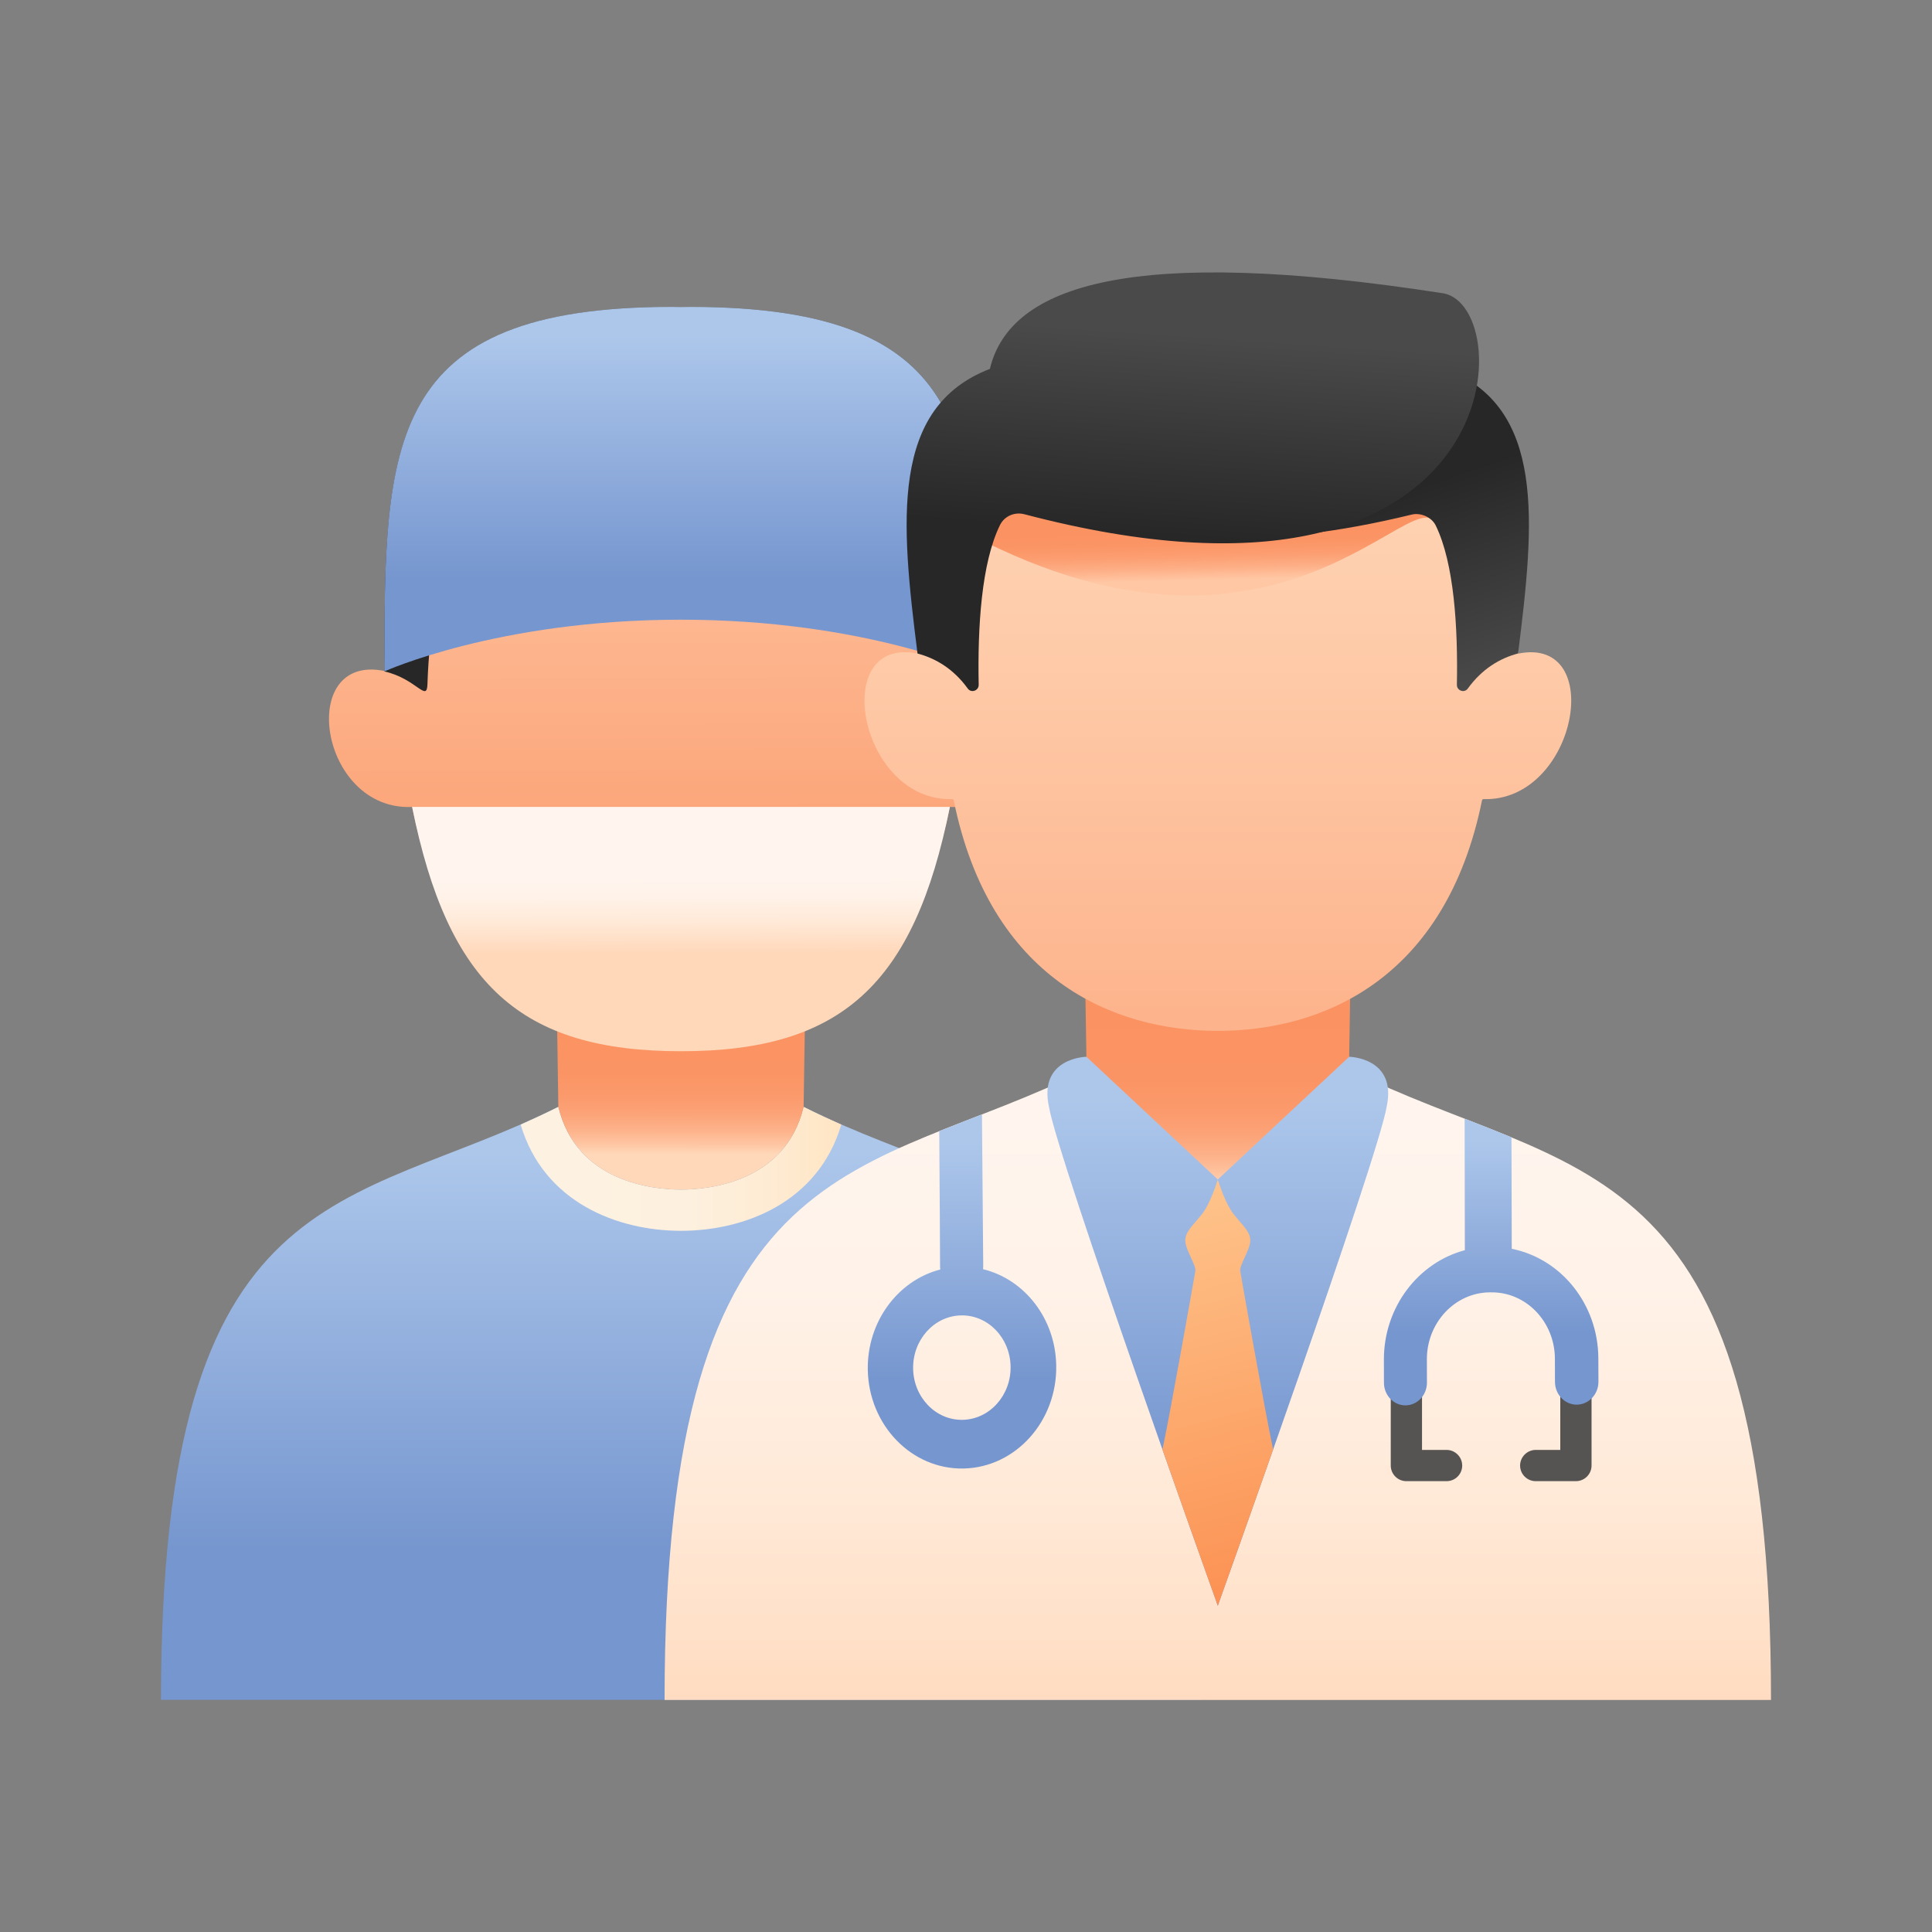 <?xml version="1.0" encoding="UTF-8"?>
<svg width="60px" height="60px" viewBox="0 0 60 60" version="1.1" xmlns="http://www.w3.org/2000/svg" xmlns:xlink="http://www.w3.org/1999/xlink">
    <rect x="0" y="0" width="60" height="60" fill="#808080" stroke="none"/>
    <title>编组</title>
    <defs>
        <linearGradient x1="49.998%" y1="74.508%" x2="49.998%" y2="7.824%" id="linearGradient-1">
            <stop stop-color="#7696CF" offset="0%"></stop>
            <stop stop-color="#ADC7EB" offset="100%"></stop>
        </linearGradient>
        <linearGradient x1="0.005%" y1="50.018%" x2="99.99%" y2="50.018%" id="linearGradient-2">
            <stop stop-color="#FDF1E1" offset="23.16%"></stop>
            <stop stop-color="#FDF0DE" offset="52.52%"></stop>
            <stop stop-color="#FEEBD3" offset="78.03%"></stop>
            <stop stop-color="#FFE5C3" offset="100%"></stop>
        </linearGradient>
        <linearGradient x1="49.885%" y1="100.221%" x2="50.032%" y2="-2.171%" id="linearGradient-3">
            <stop stop-color="#FFD8B9" offset="18.93%"></stop>
            <stop stop-color="#FEC6A3" offset="24.09%"></stop>
            <stop stop-color="#FDB38B" offset="31.33%"></stop>
            <stop stop-color="#FCA479" offset="39.59%"></stop>
            <stop stop-color="#FB9A6C" offset="49.36%"></stop>
            <stop stop-color="#FB9464" offset="62.06%"></stop>
            <stop stop-color="#FB9262" offset="88.53%"></stop>
        </linearGradient>
        <linearGradient x1="49.695%" y1="-48.951%" x2="50.233%" y2="135.502%" id="linearGradient-4">
            <stop stop-color="#FFD8B9" offset="21.18%"></stop>
            <stop stop-color="#FB9262" offset="80.01%"></stop>
        </linearGradient>
        <linearGradient x1="49.999%" y1="100%" x2="49.999%" y2="0.001%" id="linearGradient-5">
            <stop stop-color="#272727" offset="17.77%"></stop>
            <stop stop-color="#4A4A4A" offset="84.44%"></stop>
        </linearGradient>
        <linearGradient x1="49.911%" y1="26.784%" x2="50.136%" y2="59.914%" id="linearGradient-6">
            <stop stop-color="#FFF5EE" offset="8.2%"></stop>
            <stop stop-color="#FFF2E8" offset="31.32%"></stop>
            <stop stop-color="#FFE9D7" offset="62.14%"></stop>
            <stop stop-color="#FFD9BC" offset="97.16%"></stop>
            <stop stop-color="#FFD8B9" offset="100%"></stop>
        </linearGradient>
        <linearGradient x1="49.998%" y1="74.508%" x2="49.998%" y2="7.824%" id="linearGradient-7">
            <stop stop-color="#7696CF" offset="0%"></stop>
            <stop stop-color="#ADC7EB" offset="100%"></stop>
        </linearGradient>
        <linearGradient x1="50%" y1="0.298%" x2="50%" y2="109.791%" id="linearGradient-8">
            <stop stop-color="#FFF5EE" offset="8.2%"></stop>
            <stop stop-color="#FFF2E8" offset="31.32%"></stop>
            <stop stop-color="#FFE9D7" offset="62.14%"></stop>
            <stop stop-color="#FFD9BC" offset="97.16%"></stop>
            <stop stop-color="#FFD8B9" offset="100%"></stop>
        </linearGradient>
        <linearGradient x1="50.124%" y1="132.933%" x2="49.994%" y2="0.526%" id="linearGradient-9">
            <stop stop-color="#FFD8B9" offset="34.39%"></stop>
            <stop stop-color="#FEC6A3" offset="38.4%"></stop>
            <stop stop-color="#FDB38B" offset="44.04%"></stop>
            <stop stop-color="#FCA479" offset="50.46%"></stop>
            <stop stop-color="#FB9A6C" offset="58.06%"></stop>
            <stop stop-color="#FB9464" offset="67.94%"></stop>
            <stop stop-color="#FB9262" offset="88.53%"></stop>
        </linearGradient>
        <linearGradient x1="49.998%" y1="74.508%" x2="49.998%" y2="7.824%" id="linearGradient-10">
            <stop stop-color="#7696CF" offset="0%"></stop>
            <stop stop-color="#ADC7EB" offset="100%"></stop>
        </linearGradient>
        <linearGradient x1="46.627%" y1="0%" x2="53.373%" y2="100%" id="linearGradient-11">
            <stop stop-color="#FEC48B" offset="0%"></stop>
            <stop stop-color="#FC9153" offset="100%"></stop>
        </linearGradient>
        <linearGradient x1="49.998%" y1="74.508%" x2="49.998%" y2="7.824%" id="linearGradient-12">
            <stop stop-color="#7696CF" offset="0%"></stop>
            <stop stop-color="#ADC7EB" offset="100%"></stop>
        </linearGradient>
        <linearGradient x1="49.992%" y1="-59.184%" x2="49.992%" y2="188.754%" id="linearGradient-13">
            <stop stop-color="#FFD8B9" offset="29.52%"></stop>
            <stop stop-color="#FECAA8" offset="44.63%"></stop>
            <stop stop-color="#FCA77D" offset="74.35%"></stop>
            <stop stop-color="#FB9262" offset="90.58%"></stop>
        </linearGradient>
        <linearGradient x1="50.839%" y1="68.703%" x2="49.395%" y2="38.606%" id="linearGradient-14">
            <stop stop-color="#FFC7A4" offset="34.39%"></stop>
            <stop stop-color="#FFC29E" offset="36.86%"></stop>
            <stop stop-color="#FDAD84" offset="49.06%"></stop>
            <stop stop-color="#FC9E71" offset="61.58%"></stop>
            <stop stop-color="#FB9566" offset="74.52%"></stop>
            <stop stop-color="#FB9262" offset="88.53%"></stop>
        </linearGradient>
        <linearGradient x1="45.692%" y1="34.274%" x2="80.687%" y2="105.018%" id="linearGradient-15">
            <stop stop-color="#272727" offset="36.2%"></stop>
            <stop stop-color="#4A4A4A" offset="96.99%"></stop>
        </linearGradient>
        <linearGradient x1="46.833%" y1="77.17%" x2="53.347%" y2="9.884%" id="linearGradient-16">
            <stop stop-color="#272727" offset="17.77%"></stop>
            <stop stop-color="#4A4A4A" offset="84.44%"></stop>
        </linearGradient>
        <linearGradient x1="49.998%" y1="74.508%" x2="49.998%" y2="7.824%" id="linearGradient-17">
            <stop stop-color="#7696CF" offset="0%"></stop>
            <stop stop-color="#ADC7EB" offset="100%"></stop>
        </linearGradient>
    </defs>
    <g id="202401" stroke="none" stroke-width="1" fill="none" fill-rule="evenodd">
        <g id="官网数据" transform="translate(-716, -353)">
            <g id="编组-7" transform="translate(520, 323)">
                <g id="编组-8" transform="translate(196, 30)">
                    <g id="编组" transform="translate(5, 8.46)">
                        <path d="M19.957,25.915 C19.399,28.252 17.011,28.485 16.149,28.485 C15.287,28.485 12.899,28.252 12.34,25.915 C5.833,29.17 0,27.995 0,44.331 L16.149,44.331 L16.149,44.331 L16.149,44.331 L32.298,44.331 C32.298,27.995 26.462,29.172 19.957,25.915 Z" id="路径" fill="url(#linearGradient-1)" fill-rule="nonzero"></path>
                        <path d="M21.127,26.466 C20.734,26.291 20.343,26.109 19.957,25.915 C19.399,28.252 17.011,28.485 16.149,28.485 C15.287,28.485 12.899,28.252 12.34,25.915 C11.954,26.109 11.564,26.289 11.17,26.466 C11.886,28.888 14.185,29.764 16.149,29.764 C18.113,29.764 20.409,28.888 21.127,26.466 Z" id="路径" fill="url(#linearGradient-2)" fill-rule="nonzero"></path>
                        <path d="M12.34,25.915 C12.899,28.252 15.287,28.485 16.149,28.485 C17.011,28.485 19.399,28.252 19.957,25.915 L19.957,25.915 L20.006,22.757 L16.149,23.123 L12.292,22.757 L12.34,25.915 L12.34,25.915 Z" id="路径" fill="url(#linearGradient-3)" fill-rule="nonzero"></path>
                        <path d="M25.358,12.378 C25.307,8.895 24.256,1.071 16.44,1.071 C16.341,1.071 16.246,1.076 16.149,1.076 C16.052,1.074 15.957,1.071 15.858,1.071 C8.042,1.071 6.988,8.895 6.94,12.378 C4.199,11.819 4.908,16.73 7.799,16.601 C8.906,22.121 12.916,24.189 16.149,24.189 C19.382,24.189 23.392,22.121 24.499,16.601 C27.39,16.73 28.098,11.822 25.358,12.378 Z" id="路径" fill="url(#linearGradient-4)" fill-rule="nonzero"></path>
                        <path d="M16.44,1.071 C16.341,1.071 16.248,1.074 16.149,1.076 C16.052,1.076 15.957,1.071 15.858,1.071 C6.94,1.071 6.94,5.326 6.94,12.392 C7.942,12.623 8.258,13.368 8.275,12.785 C8.379,9.426 9.542,5.018 11.17,5.841 C13.35,6.943 14.435,7.13 15.877,7.13 C15.969,7.13 16.059,7.127 16.149,7.125 C16.239,7.127 16.328,7.13 16.421,7.13 C17.863,7.13 18.948,6.943 21.127,5.841 C22.756,5.018 23.919,9.426 24.023,12.785 C24.04,13.368 24.358,12.623 25.358,12.392 C25.358,5.326 25.358,1.071 16.44,1.071 Z" id="路径" fill="url(#linearGradient-5)" fill-rule="nonzero"></path>
                        <path d="M16.149,24.187 C21.127,24.187 23.392,22.118 24.499,16.599 L7.799,16.599 C8.906,22.118 11.17,24.187 16.149,24.187 Z" id="路径" fill="url(#linearGradient-6)" fill-rule="nonzero"></path>
                        <path d="M25.358,12.378 C25.358,12.378 25.358,12.378 25.358,12.378 C25.358,12.375 25.358,12.37 25.356,12.368 C25.356,5.317 25.346,1.071 16.438,1.071 C16.438,1.071 16.438,1.071 16.435,1.071 C16.433,1.071 16.43,1.071 16.428,1.071 C16.331,1.071 16.241,1.074 16.146,1.076 C16.052,1.076 15.96,1.071 15.865,1.071 C15.862,1.071 15.86,1.071 15.858,1.071 C15.858,1.071 15.858,1.071 15.855,1.071 C6.949,1.071 6.937,5.317 6.937,12.368 C6.937,12.37 6.937,12.375 6.937,12.378 C6.937,12.378 6.935,12.378 6.935,12.378 L6.937,12.392 C6.937,12.392 10.467,10.785 16.146,10.785 C21.826,10.785 25.356,12.392 25.356,12.392 L25.358,12.378 Z" id="路径" fill="url(#linearGradient-7)" fill-rule="nonzero"></path>
                        <path d="M36.871,24.742 C36.276,27.23 33.737,27.478 32.82,27.478 C31.902,27.478 29.363,27.23 28.768,24.742 C21.848,28.206 15.639,26.954 15.639,44.333 L32.82,44.333 L32.82,44.333 L32.82,44.333 L50,44.333 C50,26.954 43.791,28.206 36.871,24.742 Z" id="路径" fill="url(#linearGradient-8)" fill-rule="nonzero"></path>
                        <polygon id="路径" fill="url(#linearGradient-9)" fill-rule="nonzero" points="32.82 22.169 28.698 21.776 28.798 28.043 32.82 29.422 36.842 28.043 36.941 21.776"></polygon>
                        <path d="M36.9,24.359 L32.82,28.17 L28.739,24.359 C28.739,24.359 27.242,24.383 27.577,25.915 C27.846,27.526 32.82,41.408 32.82,41.408 C32.82,41.408 37.793,27.526 38.063,25.915 C38.397,24.383 36.9,24.359 36.9,24.359 Z" id="路径" fill="url(#linearGradient-10)" fill-rule="nonzero"></path>
                        <path d="M33.516,31.01 C33.487,30.835 33.822,30.354 33.829,30.075 C33.834,29.796 33.608,29.616 33.322,29.26 C33.053,28.927 32.846,28.252 32.82,28.172 C32.793,28.252 32.587,28.927 32.317,29.26 C32.031,29.616 31.805,29.796 31.81,30.075 C31.815,30.354 32.152,30.835 32.123,31.01 C32.099,31.15 31.385,35.206 31.101,36.558 C32.05,39.26 32.82,41.406 32.82,41.406 C32.82,41.406 33.589,39.26 34.538,36.558 C34.254,35.206 33.538,31.15 33.516,31.01 Z" id="路径" fill="url(#linearGradient-11)"></path>
                        <path d="M24.926,37.146 C26.543,37.112 27.834,35.675 27.802,33.942 C27.776,32.476 26.807,31.265 25.53,30.956 C25.533,30.925 25.535,30.893 25.535,30.862 L25.496,26.148 C25.045,26.323 24.603,26.495 24.169,26.67 C24.183,28.296 24.195,30.898 24.195,30.898 C24.195,30.922 24.198,30.944 24.2,30.966 C22.889,31.303 21.923,32.583 21.95,34.083 C21.982,35.804 23.314,37.18 24.926,37.146 Z M24.839,32.391 C25.674,32.369 26.368,33.08 26.385,33.976 C26.402,34.871 25.734,35.617 24.899,35.634 C24.064,35.653 23.375,34.939 23.358,34.049 C23.341,33.155 24.004,32.413 24.839,32.391 Z" id="形状" fill="url(#linearGradient-12)" fill-rule="nonzero"></path>
                        <path d="M42.145,11.839 C42.094,8.312 41.029,0.147 33.116,0.147 C33.014,0.147 32.919,0.151 32.822,0.151 C32.722,0.149 32.628,0.147 32.528,0.147 C24.649,0.147 23.557,8.242 23.499,11.793 C23.499,11.819 23.477,11.834 23.45,11.829 C20.746,11.336 21.693,16.443 24.576,16.358 C24.596,16.358 24.615,16.373 24.618,16.392 C25.746,21.953 29.569,23.555 32.822,23.555 C36.077,23.555 39.898,21.953 41.026,16.392 C41.031,16.373 41.048,16.358 41.068,16.358 C43.966,16.443 44.908,11.276 42.145,11.839 Z" id="路径" fill="url(#linearGradient-13)" fill-rule="nonzero"></path>
                        <path d="M23.88,7.426 C33.664,13.356 38.249,7.256 39.41,7.632 C41.844,8.424 39.053,7.021 39.031,7.004 L35.332,4.203 C35.322,4.195 35.312,4.193 35.303,4.195 L27.484,4.984 C27.484,4.984 27.482,4.984 27.482,4.984 C27.477,4.984 23.86,7.414 23.88,7.426 Z" id="路径" fill="url(#linearGradient-14)" fill-rule="nonzero"></path>
                        <path d="M39.895,2.994 C43,4.19 42.662,7.729 42.145,11.834 C41.582,11.982 41.026,12.312 40.584,12.924 C40.478,13.072 40.242,12.992 40.245,12.807 C40.279,11.035 40.162,9.033 39.587,7.858 C39.461,7.601 39.121,7.453 38.842,7.521 C36.509,8.091 34.514,8.302 32.82,8.256 C24.339,8.028 38.822,0.248 39.895,2.994 Z" id="路径" fill="url(#linearGradient-15)" fill-rule="nonzero"></path>
                        <path d="M39.808,0.647 C30.169,-0.849 26.365,0.38 25.742,2.996 C22.637,4.195 22.977,7.732 23.494,11.836 C24.057,11.984 24.613,12.312 25.055,12.924 C25.161,13.072 25.397,12.992 25.394,12.807 C25.358,11.028 25.477,9.018 26.057,7.843 C26.195,7.564 26.516,7.431 26.817,7.511 C41.966,11.494 42.208,1.02 39.808,0.647 Z" id="路径" fill="url(#linearGradient-16)" fill-rule="nonzero"></path>
                        <g transform="translate(38.191, 33.983)" fill="#565453" fill-rule="nonzero" id="路径">
                            <path d="M1.733,3.556 L0.485,3.556 C0.218,3.556 0,3.338 0,3.071 L0,0.485 C0,0.218 0.218,0 0.485,0 C0.752,0 0.971,0.218 0.971,0.485 L0.971,2.585 L1.733,2.585 C2,2.585 2.219,2.804 2.219,3.071 C2.219,3.338 2.003,3.556 1.733,3.556 Z"></path>
                            <path d="M4.503,3.556 L5.75,3.556 C6.017,3.556 6.236,3.338 6.236,3.071 L6.236,0.485 C6.236,0.218 6.017,0 5.75,0 C5.483,0 5.265,0.218 5.265,0.485 L5.265,2.585 L4.503,2.585 C4.236,2.585 4.017,2.804 4.017,3.071 C4.017,3.338 4.233,3.556 4.503,3.556 Z"></path>
                        </g>
                        <path d="M38.65,35.185 C39.019,35.182 39.317,34.864 39.315,34.476 L39.313,33.757 C39.31,32.617 40.186,31.682 41.267,31.675 L41.313,31.675 C42.398,31.665 43.284,32.59 43.289,33.736 L43.291,34.456 C43.293,34.847 43.594,35.163 43.968,35.163 C44.34,35.16 44.643,34.842 44.641,34.449 L44.638,33.728 C44.633,32.032 43.471,30.624 41.949,30.323 L41.941,26.861 C41.468,26.665 40.983,26.475 40.485,26.281 L40.492,30.366 C39.048,30.748 37.975,32.131 37.978,33.767 L37.98,34.483 C37.98,34.871 38.281,35.187 38.65,35.185 Z" id="路径" fill="url(#linearGradient-17)" fill-rule="nonzero"></path>
                    </g>
                </g>
            </g>
        </g>
    </g>
</svg>
